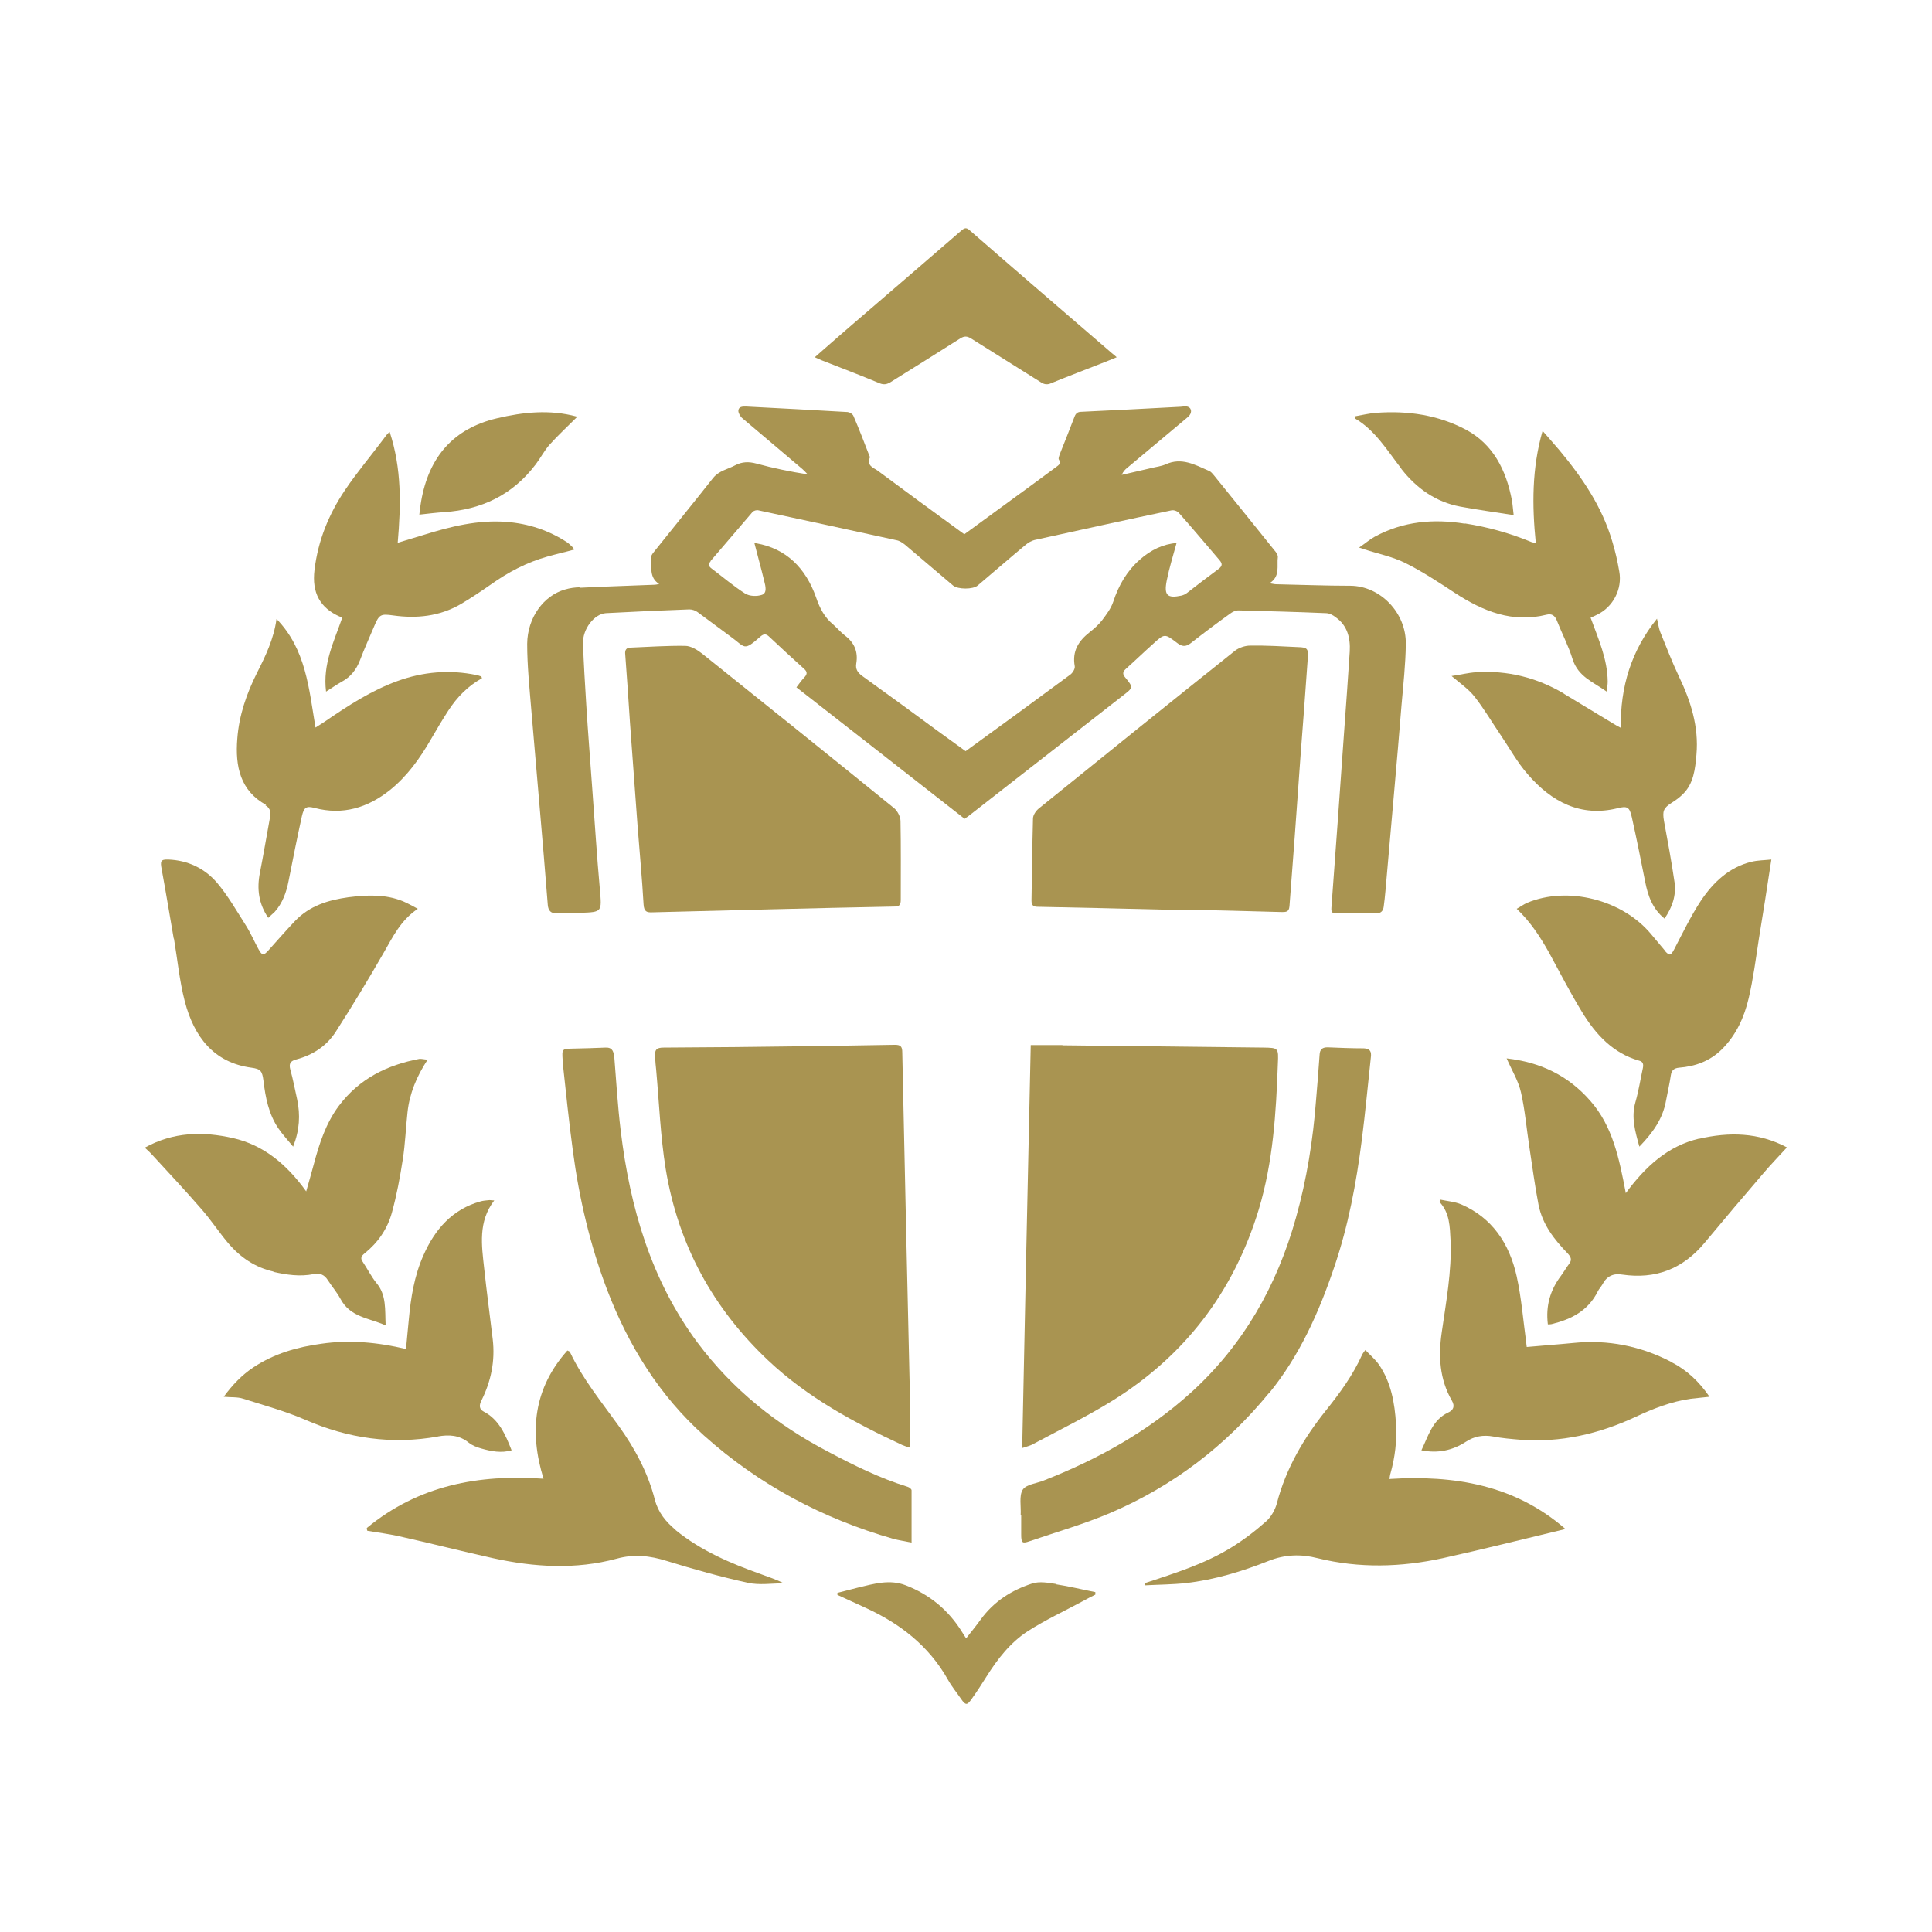 <?xml version="1.0" encoding="UTF-8"?>
<svg id="_レイヤー_1" data-name="レイヤー_1" xmlns="http://www.w3.org/2000/svg" viewBox="0 0 76.85 76.85">
  <defs>
    <style>
      .cls-1 {
        fill: none;
      }

      .cls-2 {
        fill: #a99451;
      }
    </style>
  </defs>
  <rect class="cls-1" width="76.85" height="76.85"/>
  <g>
    <path class="cls-2" d="M23.09,23.36c-.21,0-.42.03-.62.09-.84.24-1.49,1.11-1.5,2.16,0,.86.09,1.72.16,2.58.11,1.32.23,2.64.34,3.96.11,1.28.22,2.57.32,3.85.02.23.13.34.36.33.31-.02.63-.01.94-.02.87-.03.85-.03.77-.95-.12-1.32-.2-2.64-.3-3.97-.08-1.12-.17-2.24-.24-3.36-.05-.81-.1-1.62-.13-2.43-.02-.58.45-1.18.91-1.21,1.11-.06,2.21-.11,3.32-.15.11,0,.24.04.33.11.44.32.87.65,1.31.97.6.43.5.61,1.2-.01.12-.1.21-.1.32,0,.46.43.93.87,1.4,1.29.15.13.13.23,0,.36-.1.11-.19.23-.3.38,2.25,1.75,4.46,3.49,6.69,5.23.06-.04.09-.07.13-.09,2.06-1.61,4.13-3.22,6.19-4.83.39-.3.39-.31.07-.7-.11-.13-.11-.22.02-.34.37-.33.72-.67,1.09-1,.46-.42.46-.41.96-.03.18.14.34.16.54,0,.51-.4,1.03-.79,1.56-1.17.09-.07.22-.13.33-.13,1.16.03,2.32.06,3.48.11.14,0,.29.08.4.17.45.32.58.81.55,1.35-.07,1.09-.15,2.19-.23,3.28-.16,2.31-.33,4.61-.5,6.92-.01.15.02.23.18.22.54,0,1.08,0,1.62,0,.17,0,.26-.1.28-.26.03-.21.05-.42.07-.63.12-1.33.23-2.66.35-3.99.1-1.14.2-2.27.29-3.41.07-.81.16-1.61.17-2.42.02-1.25-1.02-2.31-2.2-2.32-.99,0-1.97-.04-2.96-.06-.06,0-.13-.02-.26-.04.44-.28.28-.69.33-1.05,0-.06-.04-.14-.08-.19-.82-1.02-1.64-2.04-2.46-3.05-.06-.07-.12-.15-.2-.18-.55-.24-1.09-.55-1.72-.26-.18.08-.39.1-.58.15-.39.09-.78.18-1.17.27.06-.14.14-.22.23-.29.8-.67,1.6-1.34,2.4-2.01.17-.14.17-.35,0-.41-.08-.03-.19-.01-.29,0-1.32.07-2.63.14-3.95.2-.14,0-.22.06-.27.2-.19.5-.39,1-.59,1.5-.02.06-.06.16-.03.2.1.16-.01.22-.1.29-.28.21-.56.41-.84.62-.94.69-1.88,1.37-2.82,2.06-.09-.06-.17-.12-.25-.18-1.07-.78-2.14-1.56-3.2-2.35-.17-.12-.44-.19-.31-.52.01-.03-.02-.07-.03-.1-.2-.52-.4-1.04-.62-1.55-.03-.08-.15-.15-.23-.16-1.35-.08-2.7-.15-4.05-.22-.14,0-.29,0-.3.17,0,.09.07.21.14.28.8.68,1.61,1.36,2.41,2.04.07.06.14.14.21.21-.71-.11-1.38-.25-2.04-.43-.3-.08-.57-.08-.85.07-.3.16-.64.21-.88.51-.78.99-1.58,1.97-2.37,2.96-.05.06-.1.15-.1.21.05.35-.09.77.33,1.04-.1.02-.15.03-.2.03-.99.04-1.99.07-2.98.12ZM28.26,22.32c.56-.65,1.11-1.3,1.67-1.95.05-.06.17-.09.24-.07,1.83.39,3.67.79,5.5,1.19.11.02.23.1.32.17.64.54,1.28,1.09,1.92,1.63.19.16.8.16.98,0,.64-.54,1.27-1.09,1.92-1.63.1-.08.22-.15.34-.18,1.82-.4,3.63-.8,5.45-1.18.09-.02.24.03.3.11.54.61,1.07,1.24,1.6,1.86.14.16.12.25-.04.37-.42.31-.84.63-1.25.95-.06.05-.14.08-.21.1-.56.12-.71,0-.59-.6.1-.5.25-.98.39-1.49-.54.04-1.03.28-1.46.66-.51.45-.84,1.01-1.06,1.68-.09.27-.27.5-.44.73-.14.18-.32.34-.5.48-.43.34-.7.74-.59,1.35.02.1-.08.26-.17.33-1.38,1.02-2.76,2.03-4.17,3.05-.39-.28-.77-.56-1.16-.84-.98-.72-1.96-1.44-2.95-2.15-.18-.13-.28-.27-.24-.5.08-.47-.08-.83-.45-1.11-.17-.13-.31-.3-.47-.44-.34-.28-.53-.64-.68-1.08-.41-1.16-1.18-1.94-2.38-2.15-.03,0-.06,0-.07,0,.13.51.27,1.01.39,1.51.05.19.12.47-.09.54-.2.07-.49.06-.67-.05-.47-.3-.9-.67-1.34-1-.12-.09-.13-.17-.03-.29Z"/>
    <path class="cls-2" d="M35.59,41.56c-2.13.04-4.26.07-6.39.09-.93.01-1.87.01-2.8.02-.3,0-.37.09-.34.41.01.16.02.31.04.47.12,1.32.17,2.65.38,3.95.5,3.04,1.9,5.56,4.07,7.61,1.58,1.49,3.43,2.48,5.34,3.37.09.04.19.07.32.11,0-.48,0-.92,0-1.36-.11-4.79-.22-9.58-.32-14.37,0-.25-.08-.3-.3-.3Z"/>
    <path class="cls-2" d="M42.26,41.57c-.41,0-.82,0-1.26,0-.12,5.36-.23,10.67-.34,16.03.18-.06.31-.09.42-.15,1.06-.57,2.15-1.1,3.18-1.74,2.83-1.76,4.8-4.28,5.81-7.6.57-1.89.69-3.84.76-5.8.03-.63.02-.63-.58-.64-2.66-.03-5.32-.06-7.99-.09Z"/>
    <path class="cls-2" d="M35.82,32.66c0-.17-.12-.4-.25-.51-2.54-2.06-5.09-4.11-7.64-6.15-.19-.15-.45-.31-.68-.31-.72-.01-1.45.04-2.17.07-.17,0-.23.1-.21.27.07.91.13,1.82.19,2.73.1,1.36.2,2.72.3,4.08.08,1.05.18,2.09.24,3.14.02.29.13.32.36.31,1.58-.04,3.16-.08,4.74-.12,0,0,0,0,0,0,1.63-.04,3.26-.08,4.9-.11.19,0,.23-.09.23-.27,0-1.05.01-2.1-.01-3.15Z"/>
    <path class="cls-2" d="M51.29,36.07c.07-.93.14-1.85.21-2.78.08-1.06.15-2.13.23-3.2.1-1.3.2-2.61.29-3.91.03-.38-.02-.43-.38-.44-.64-.03-1.27-.07-1.91-.06-.2,0-.44.08-.6.2-2.61,2.08-5.21,4.18-7.81,6.28-.11.09-.23.26-.23.4-.03,1.09-.04,2.17-.06,3.26,0,.19.07.25.25.25,1.62.03,3.25.07,4.87.11,0,0,0,0,0,0,.28,0,.56,0,.84,0,1.34.03,2.67.06,4.01.1.16,0,.27-.01.29-.22Z"/>
    <path class="cls-2" d="M24.42,41.99c-.02-.23-.12-.33-.33-.32-.44.02-.87.03-1.31.04-.42.01-.43.01-.4.45,0,.03,0,.06,0,.08.13,1.19.25,2.38.41,3.56.25,1.88.68,3.71,1.35,5.48.86,2.26,2.1,4.24,3.86,5.82,2.21,1.98,4.74,3.31,7.53,4.11.22.06.45.09.73.15,0-.73,0-1.4,0-2.08,0-.05-.09-.12-.16-.14-1.1-.34-2.13-.85-3.15-1.39-2.03-1.06-3.8-2.46-5.21-4.35-1.84-2.48-2.68-5.36-3.05-8.42-.12-.99-.18-2-.26-3Z"/>
    <path class="cls-2" d="M50.48,55.42c1.2-1.47,1.98-3.2,2.59-5.01.56-1.64.88-3.34,1.1-5.07.14-1.09.24-2.19.36-3.29.03-.23-.04-.34-.28-.35-.48,0-.96-.02-1.44-.04-.2,0-.31.07-.32.3-.04.6-.09,1.19-.14,1.79-.12,1.59-.37,3.16-.8,4.69-.76,2.72-2.1,5.06-4.15,6.93-1.74,1.58-3.74,2.68-5.88,3.52-.29.12-.7.15-.84.37-.15.24-.06.66-.08,1,0,0,.01,0,.02,0,0,.26,0,.52,0,.77,0,.35.04.38.35.27,1.08-.37,2.17-.68,3.22-1.13,2.45-1.05,4.55-2.64,6.28-4.75Z"/>
    <path class="cls-2" d="M66.24,37.83c-.19-.22-.38-.46-.57-.68-1.15-1.37-3.31-1.91-4.92-1.24-.14.06-.27.16-.42.24.55.52.93,1.11,1.28,1.73.43.79.84,1.59,1.31,2.36.55.91,1.25,1.66,2.28,1.95.15.04.18.13.15.29-.1.46-.17.92-.3,1.37-.17.6-.01,1.15.16,1.76.52-.54.93-1.09,1.06-1.83.06-.33.14-.66.19-1,.03-.21.13-.29.33-.31.64-.05,1.23-.26,1.71-.74.56-.56.88-1.26,1.06-2.03.18-.77.28-1.55.4-2.33.17-1.03.33-2.06.5-3.18-.29.03-.55.03-.79.09-.88.21-1.52.81-2.02,1.56-.4.61-.72,1.28-1.06,1.93-.13.24-.18.26-.36.06Z"/>
    <path class="cls-2" d="M6.92,37.34c.14.83.22,1.68.43,2.49.37,1.42,1.16,2.44,2.65,2.64.37.05.43.13.48.52.08.67.21,1.33.59,1.89.17.25.37.46.59.73.26-.66.29-1.26.16-1.88-.09-.39-.16-.79-.27-1.18-.07-.25.01-.35.24-.41.64-.17,1.19-.52,1.56-1.09.66-1.03,1.29-2.07,1.9-3.13.37-.64.68-1.31,1.37-1.77-.23-.12-.4-.22-.59-.3-.71-.29-1.44-.25-2.17-.16-.79.11-1.54.33-2.13.95-.36.38-.7.77-1.05,1.16-.2.22-.25.22-.4-.05-.17-.31-.31-.64-.5-.94-.37-.58-.71-1.18-1.15-1.7-.5-.58-1.17-.89-1.93-.92-.31-.01-.33.06-.27.38.17.92.32,1.84.48,2.76Z"/>
    <path class="cls-2" d="M26.88,60.86c-.39-.32-.7-.7-.83-1.2-.28-1.09-.8-2.05-1.44-2.94-.68-.95-1.43-1.86-1.94-2.94,0-.02-.04-.03-.1-.06-1.34,1.5-1.53,3.22-.95,5.1-2.56-.18-4.96.25-7.03,1.96,0,.04.01.08.02.11.41.07.82.12,1.23.21,1.26.28,2.51.6,3.77.88,1.64.36,3.29.46,4.92.02.69-.19,1.32-.12,1.99.09,1.07.33,2.14.63,3.23.87.46.1.95.02,1.43.02-.3-.15-.6-.25-.9-.36-1.21-.43-2.39-.93-3.41-1.76Z"/>
    <path class="cls-2" d="M10.87,50.59c.53.12,1.06.2,1.61.09.24-.05.42.02.56.24.16.25.36.48.5.74.39.74,1.13.76,1.8,1.06-.03-.62.04-1.21-.37-1.69-.2-.25-.35-.55-.53-.82-.12-.16-.07-.25.07-.36.52-.42.9-.96,1.08-1.62.19-.69.32-1.39.43-2.1.1-.63.12-1.26.19-1.89.08-.74.36-1.42.8-2.09-.15-.01-.25-.04-.33-.03-1.27.24-2.39.78-3.21,1.88-.51.69-.77,1.49-.99,2.32-.09.34-.19.68-.3,1.07-.78-1.08-1.69-1.84-2.91-2.12-1.2-.27-2.37-.25-3.51.38.1.1.19.17.27.26.66.72,1.33,1.43,1.97,2.17.38.43.7.92,1.07,1.36.49.58,1.09.98,1.81,1.14Z"/>
    <path class="cls-2" d="M55.27,58.82c.02-.1.02-.16.04-.21.18-.64.26-1.3.22-1.96-.05-.85-.2-1.67-.68-2.37-.15-.21-.35-.38-.54-.58-.07.1-.1.13-.12.17-.37.83-.9,1.55-1.46,2.25-.87,1.09-1.58,2.29-1.94,3.68-.07.26-.23.54-.42.71-.44.39-.91.75-1.4,1.05-1.07.66-2.25,1.02-3.42,1.41,0,.03,0,.06,0,.09.54-.03,1.09-.03,1.63-.09,1.13-.13,2.22-.46,3.28-.88.65-.26,1.29-.28,1.95-.11,1.66.41,3.33.36,4.98,0,1.63-.36,3.25-.77,4.88-1.16-2.02-1.76-4.43-2.15-7-1.99Z"/>
    <path class="cls-2" d="M67.59,45.29c-1.24.29-2.13,1.1-2.92,2.17-.26-1.37-.52-2.66-1.41-3.67-.89-1.02-2-1.54-3.33-1.69.22.5.47.9.57,1.35.16.7.22,1.43.33,2.15.12.78.22,1.56.37,2.33.16.79.63,1.38,1.16,1.93.13.14.18.26.05.42-.11.15-.21.32-.32.47-.43.57-.61,1.2-.52,1.93.06,0,.11,0,.15-.01.77-.19,1.45-.52,1.84-1.31.05-.1.13-.18.18-.27.17-.33.44-.45.79-.39,1.31.19,2.4-.21,3.28-1.27.78-.94,1.56-1.86,2.35-2.78.29-.34.6-.66.92-1.01-1.13-.6-2.3-.62-3.51-.34Z"/>
    <path class="cls-2" d="M17.41,57.14c.45-.08.86-.06,1.24.25.14.11.32.18.5.23.39.11.79.19,1.2.07-.25-.64-.51-1.23-1.11-1.54-.19-.1-.18-.26-.09-.44.38-.76.55-1.57.45-2.43-.11-.94-.24-1.88-.34-2.82-.1-.92-.25-1.86.4-2.71-.11,0-.17-.02-.22-.01-.11.01-.23.02-.33.05-1.11.31-1.81,1.1-2.27,2.15-.36.81-.5,1.68-.58,2.56-.04.38-.07.76-.11,1.16-1.14-.27-2.25-.37-3.36-.21-.96.13-1.88.39-2.71.94-.45.3-.83.69-1.18,1.17.29.03.55,0,.78.08.82.26,1.66.49,2.45.83,1.71.75,3.47,1,5.3.67Z"/>
    <path class="cls-2" d="M66.49,54.18c-1.23-.64-2.53-.9-3.91-.76-.61.06-1.21.1-1.85.16-.01-.09-.02-.13-.02-.17-.12-.88-.19-1.78-.38-2.64-.29-1.31-.98-2.33-2.2-2.86-.26-.11-.55-.13-.83-.19-.01.03-.03.06-.04.09.41.44.41.98.44,1.54.05,1.23-.18,2.44-.35,3.64-.14.95-.09,1.87.4,2.72.14.24.05.39-.15.48-.62.29-.78.92-1.06,1.5.65.13,1.23.01,1.77-.34.33-.22.69-.28,1.08-.21.36.07.73.1,1.09.13,1.6.12,3.12-.23,4.58-.91.7-.33,1.42-.61,2.19-.72.24-.03.49-.05.75-.08-.41-.6-.9-1.06-1.5-1.37Z"/>
    <path class="cls-2" d="M10.55,32.03c.24.13.22.33.18.54-.13.71-.25,1.43-.39,2.14-.13.65-.05,1.24.33,1.8.09-.09.18-.16.26-.24.31-.35.46-.77.55-1.23.17-.86.34-1.72.53-2.58.08-.35.18-.41.51-.32,1.11.29,2.1,0,3-.72.68-.55,1.18-1.25,1.62-2.01.22-.38.45-.77.69-1.14.35-.54.78-.98,1.34-1.29l-.02-.07c-.07-.02-.13-.05-.2-.06-1.07-.22-2.12-.13-3.14.24-1.05.38-1.98.99-2.9,1.62-.11.07-.21.14-.36.23-.26-1.55-.38-3.12-1.55-4.32-.11.8-.44,1.48-.78,2.15-.41.82-.71,1.68-.78,2.61-.09,1.11.12,2.08,1.15,2.64Z"/>
    <path class="cls-2" d="M62.21,27.59c-1.08-.64-2.25-.93-3.49-.85-.32.02-.63.1-.98.15.35.3.68.52.92.83.37.47.68,1,1.02,1.5.36.53.67,1.1,1.09,1.58.95,1.1,2.11,1.71,3.57,1.35.39-.1.48-.05.57.36.19.85.36,1.7.53,2.56.11.56.29,1.08.77,1.47.31-.45.47-.92.4-1.44-.12-.82-.27-1.63-.42-2.44-.07-.4-.02-.52.31-.73.16-.1.31-.21.44-.34.43-.42.49-1,.54-1.57.1-1.12-.23-2.14-.7-3.12-.27-.57-.5-1.17-.74-1.76-.06-.15-.08-.33-.13-.53-1.02,1.27-1.46,2.7-1.44,4.34-.12-.06-.19-.1-.27-.15-.67-.4-1.33-.81-2-1.21Z"/>
    <path class="cls-2" d="M13.51,24.52s.06.03.1.06c-.32.93-.78,1.83-.64,2.93.24-.15.42-.28.62-.39.35-.19.58-.47.73-.86.17-.45.37-.89.56-1.34.2-.48.26-.51.76-.44.93.13,1.83.04,2.67-.44.41-.24.81-.51,1.2-.78.7-.5,1.44-.89,2.26-1.12.35-.1.71-.18,1.07-.28-.03-.04-.04-.08-.07-.1-.06-.06-.13-.13-.2-.18-.74-.49-1.55-.75-2.41-.82-1.14-.09-2.23.18-3.32.52-.33.1-.66.2-1.02.31.13-1.51.16-2.95-.32-4.41-.11.08-.17.19-.25.29-.51.68-1.06,1.33-1.53,2.03-.64.95-1.07,2-1.21,3.17-.11.91.22,1.51,1.01,1.86Z"/>
    <path class="cls-2" d="M58.27,20.83c-1.24-.2-2.45-.1-3.59.52-.2.11-.38.27-.62.43.12.04.17.05.21.07.55.18,1.12.29,1.64.55.68.34,1.33.77,1.97,1.19,1.12.73,2.29,1.2,3.64.86.2-.05.33.03.41.24.2.51.46,1,.62,1.52.22.71.83.92,1.36,1.3.02-.16.04-.28.04-.4-.01-.9-.37-1.69-.68-2.54.11-.05.19-.08.26-.12.63-.3,1.01-1.02.88-1.72-.07-.41-.16-.81-.28-1.2-.41-1.39-1.2-2.54-2.1-3.62-.21-.25-.42-.48-.67-.77-.43,1.5-.42,2.97-.27,4.46-.1-.02-.16-.03-.2-.05-.85-.35-1.72-.59-2.62-.73Z"/>
    <path class="cls-2" d="M35,15.25c.16.06.27.04.41-.04.93-.58,1.86-1.16,2.79-1.75.16-.1.27-.09.42,0,.93.59,1.86,1.16,2.79,1.75.14.09.26.1.41.03.66-.27,1.32-.52,1.98-.78.19-.07.37-.15.62-.25-.09-.08-.14-.12-.19-.16-1.89-1.63-3.79-3.26-5.67-4.9-.14-.12-.21-.07-.33.03-1.49,1.29-2.99,2.58-4.48,3.86-.44.38-.87.76-1.34,1.17.12.05.19.09.27.12.77.3,1.55.6,2.32.92Z"/>
    <path class="cls-2" d="M42.03,63.01c-.32-.05-.68-.12-.98-.02-.8.26-1.51.7-2.04,1.43-.18.25-.37.48-.58.75-.07-.1-.11-.18-.16-.25-.55-.89-1.31-1.5-2.24-1.86-.64-.25-1.27-.06-1.9.09-.27.07-.54.14-.82.21,0,.03,0,.05,0,.08.37.17.74.34,1.11.51,1.36.62,2.52,1.5,3.29,2.87.15.27.35.51.52.76.18.26.24.26.42,0,.2-.28.39-.57.57-.86.45-.72.97-1.39,1.67-1.84.7-.45,1.46-.8,2.2-1.2.16-.09.32-.17.48-.25,0-.03,0-.07,0-.1-.52-.1-1.03-.23-1.56-.31Z"/>
    <path class="cls-2" d="M21.31,18.47c.19-.25.34-.54.54-.77.35-.39.73-.74,1.11-1.12,0,0,0-.01-.02-.01-1.07-.29-2.13-.18-3.18.07-1.69.4-2.7,1.5-3.01,3.31-.03.17-.05.33-.07.52.36-.04.68-.08,1-.1,1.46-.1,2.7-.67,3.63-1.9Z"/>
    <path class="cls-2" d="M55.74,18.65c.61.78,1.38,1.32,2.34,1.5.69.13,1.38.22,2.13.34-.03-.24-.04-.42-.07-.59-.23-1.21-.75-2.23-1.83-2.81-1.12-.59-2.32-.76-3.56-.67-.28.02-.57.09-.85.14,0,.03,0,.05-.01.08.81.47,1.29,1.28,1.85,2Z"/>
  </g>
</svg>